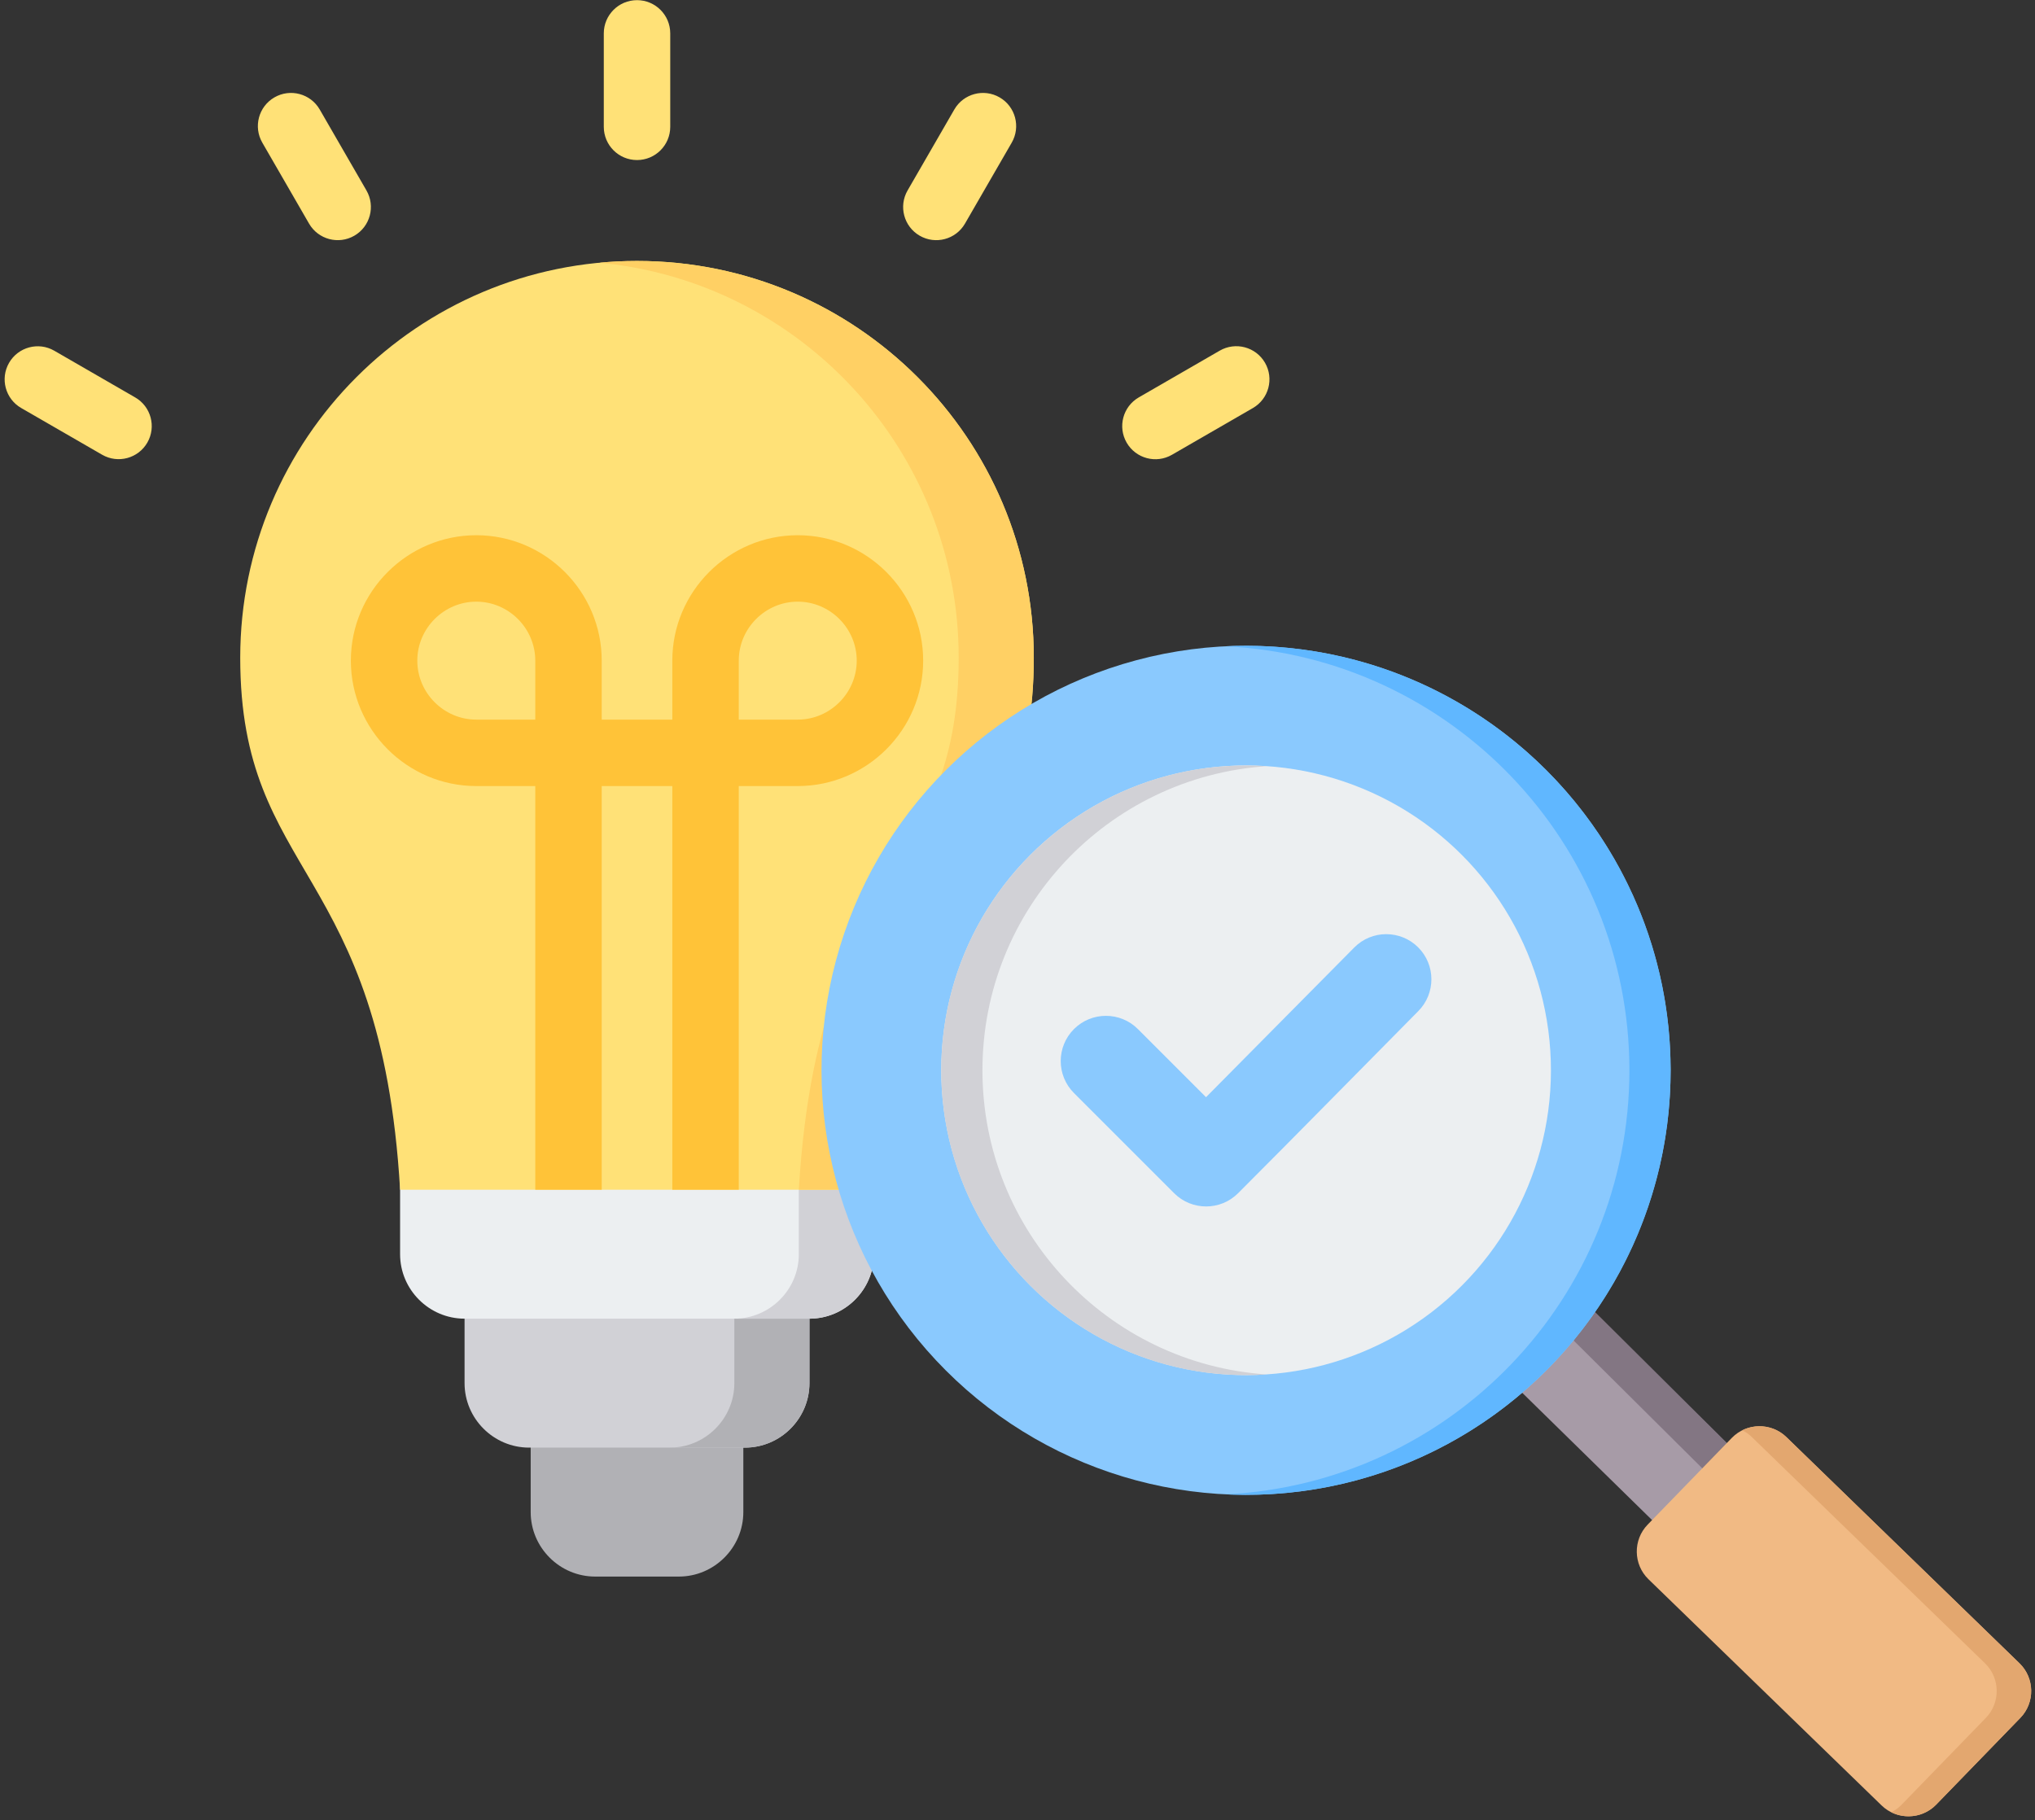 <?xml version="1.0" encoding="UTF-8"?>
<!DOCTYPE svg PUBLIC '-//W3C//DTD SVG 1.0//EN'
          'http://www.w3.org/TR/2001/REC-SVG-20010904/DTD/svg10.dtd'>
<svg height="438.3" preserveAspectRatio="xMidYMid meet" version="1.0" viewBox="10.9 37.3 490.0 438.3" width="490.0" xmlns="http://www.w3.org/2000/svg" xmlns:xlink="http://www.w3.org/1999/xlink" zoomAndPan="magnify"
><rect x="10.9" y="37.3" width="490.0" height="438.3" fill="#333333" stroke="none"/><g clip-rule="evenodd" fill-rule="evenodd"
  ><g
    ><g
      ><path d="M138.684,375.373h51.199v26.039c0,8.539-6.987,15.525-15.525,15.525h-20.149 c-8.538,0-15.525-6.985-15.525-15.525V375.373z" fill="#b1b1b5"
      /></g
      ><g
      ><path d="M122.762,337.88h83.042v32.48c0,8.54-6.986,15.525-15.524,15.525h-51.992 c-8.541,0-15.527-6.985-15.527-15.525V337.88z" fill="#d1d1d6"
      /></g
      ><g
      ><path d="M187.72,333.168v37.193c0,8.493-6.938,15.525-15.524,15.525h18.084c8.538,0,15.524-6.985,15.524-15.525 v-37.201C199.897,333.353,193.664,333.168,187.72,333.168z" fill="#b1b1b5"
      /></g
      ><g
      ><path d="M107.237,308.276H221.33v31.033c0,8.539-6.986,15.525-15.524,15.525h-83.044 c-8.538,0-15.525-6.985-15.525-15.525V308.276z" fill="#eceff1"
      /></g
      ><g
      ><path d="M203.245,323.782v14.098v1.429c0,8.539-6.985,15.525-15.524,15.525h18.084c0.173,0,0.346-0.003,0.517-0.008 c8.302-0.276,15.007-7.15,15.007-15.517l0.001-15.527H203.245z" fill="#d1d1d6"
      /></g
      ><g
      ><path d="M164.283,100.139c52.765,0,95.54,42.775,95.54,95.54c0,53.061-33.896,49.89-38.493,128.103H107.236 c-4.597-78.213-38.493-75.041-38.493-128.103C68.743,142.914,111.518,100.139,164.283,100.139z" fill="#ffe177"
      /></g
      ><g
      ><path d="M155.241,100.562c48.524,4.555,86.498,45.402,86.498,95.117c0,49.287-29.245,50.057-37.09,112.597 c-0.601,4.79-1.076,9.942-1.403,15.506h18.084c4.597-78.213,38.493-75.041,38.493-128.103c0-52.765-42.775-95.54-95.54-95.54 C161.234,100.139,158.217,100.282,155.241,100.562z" fill="#ffd064"
      /></g
      ><g
      ><path d="M139.786,323.785v-97.201h-14.202c-8.314,0-15.867-3.396-21.336-8.865c-5.47-5.47-8.866-13.022-8.866-21.336 c0-8.314,3.395-15.867,8.866-21.336c5.47-5.47,13.023-8.866,21.336-8.866s15.867,3.396,21.336,8.866 c5.47,5.47,8.866,13.023,8.866,21.336v14.202h16.998v-14.202c0-8.314,3.396-15.867,8.866-21.336 c5.47-5.47,13.023-8.866,21.336-8.866c8.314,0,15.867,3.396,21.336,8.866c5.47,5.47,8.866,13.023,8.866,21.336 c0,8.314-3.395,15.867-8.866,21.336c-5.47,5.47-13.023,8.865-21.336,8.865h-14.202v97.201h-16v-97.201h-16.998v97.201H139.786 L139.786,323.785z M139.786,210.584v-14.202c0-3.897-1.6-7.446-4.178-10.024c-2.578-2.578-6.127-4.178-10.024-4.178 s-7.446,1.6-10.024,4.178c-2.578,2.578-4.178,6.127-4.178,10.024c0,3.897,1.6,7.446,4.178,10.024 c2.578,2.578,6.127,4.178,10.024,4.178H139.786L139.786,210.584z M188.784,210.584h14.202c3.897,0,7.446-1.6,10.024-4.178 c2.578-2.578,4.178-6.127,4.178-10.024c0-3.897-1.6-7.446-4.178-10.024c-2.578-2.578-6.127-4.178-10.024-4.178 c-3.897,0-7.446,1.6-10.024,4.178c-2.578,2.578-4.178,6.127-4.178,10.024V210.584z" fill="#ffc338"
      /></g
      ><g
      ><path d="M172.285,67.841c0,4.418-3.582,8-8,8c-4.418,0-8-3.582-8-8V45.336c0-4.418,3.582-8,8-8c4.418,0,8,3.582,8,8 V67.841L172.285,67.841z M293.096,146.808c-3.814,2.209-8.697,0.908-10.906-2.906c-2.209-3.814-0.908-8.697,2.906-10.906 l19.49-11.253c3.814-2.209,8.697-0.908,10.906,2.906c2.209,3.814,0.908,8.697-2.906,10.906L293.096,146.808L293.096,146.808z M243.251,91.15c-2.209,3.814-7.092,5.115-10.906,2.906c-3.814-2.209-5.115-7.092-2.906-10.906l11.253-19.49 c2.209-3.814,7.092-5.115,10.906-2.906c3.814,2.209,5.115,7.092,2.906,10.906L243.251,91.15L243.251,91.15z M43.442,132.995 c3.814,2.192,5.129,7.061,2.938,10.875c-2.192,3.814-7.061,5.129-10.875,2.938l-19.49-11.252 c-3.814-2.192-5.129-7.061-2.938-10.875c2.192-3.814,7.061-5.129,10.875-2.938L43.442,132.995L43.442,132.995z M99.131,83.149 c2.209,3.814,0.908,8.697-2.906,10.906c-3.814,2.209-8.697,0.908-10.906-2.906L74.066,71.66 c-2.209-3.814-0.908-8.697,2.906-10.906c3.814-2.209,8.697-0.908,10.906,2.906L99.131,83.149z" fill="#ffe177"
      /></g
    ></g
    ><g
    ><g
      ><path d="M387.543,346.492c-4.961,7.076-10.796,13.495-17.349,19.099l47.173,46.241l17.959-18.508L387.543,346.492z" fill="#a79ba7"
      /></g
      ><g
      ><path d="M387.861,346.174c-0.927,3.043-2.657,5.355-5.135,6.886l46.861,46.554l5.739-6.288L387.861,346.174z" fill="#837683"
      /></g
      ><g
      ><path d="M477.103,471.854l20.268-20.888c3.56-3.668,3.47-9.581-0.198-13.141l-56.137-54.474 c-3.668-3.56-9.582-3.47-13.141,0.197l-20.268,20.888c-3.559,3.667-3.47,9.582,0.198,13.141l56.137,54.473 C467.63,475.61,473.543,475.522,477.103,471.854z" fill="#f1ba84"
      /></g
      ><g
      ><path d="M432.73,383.352l56.137,54.474c3.667,3.56,3.758,9.472,0.198,13.141l-20.268,20.888 c-0.749,0.772-1.602,1.385-2.517,1.84c3.525,1.752,7.943,1.127,10.822-1.84l20.268-20.888c3.56-3.669,3.47-9.581-0.198-13.141 l-56.137-54.474c-2.895-2.81-7.192-3.346-10.624-1.643C431.245,382.123,432.029,382.671,432.73,383.352z" fill="#e3a76f"
      /></g
      ><g
      ><circle cx="310.938" cy="295.03" fill="#8ac9fe" r="102.225" transform="rotate(-45.001 310.936 295.035)"
      /></g
      ><g
      ><path d="M310.938,192.805c56.457,0,102.225,45.768,102.225,102.225c0,56.457-45.768,102.225-102.225,102.225 c-1.664,0-3.318-0.043-4.963-0.122c54.152-2.589,97.263-47.31,97.263-102.103c0-54.793-43.111-99.514-97.263-102.103 C307.62,192.848,309.274,192.805,310.938,192.805z" fill="#60b7ff"
      /></g
      ><g
      ><circle cx="310.938" cy="295.03" fill="#eceff1" r="73.403" transform="rotate(-67.5 310.933 295.023)"
      /></g
      ><g
      ><path d="M310.938,221.627c1.668,0,3.322,0.061,4.963,0.171c-38.225,2.553-68.442,34.361-68.442,73.233 s30.217,70.68,68.442,73.233c-1.64,0.109-3.294,0.171-4.963,0.171c-40.54,0-73.404-32.864-73.404-73.403 S270.399,221.627,310.938,221.627z" fill="#d1d1d6"
      /></g
    ></g
    ><g
    ><path d="M301.295,301.506l35.693-36.049c4.225-4.267,11.118-4.279,15.373-0.048c4.254,4.23,4.267,11.104,0.047,15.363 c-14.474,14.608-28.85,29.312-43.391,43.853c-4.251,4.251-11.146,4.251-15.397,0l-24.124-24.124 c-4.251-4.251-4.251-11.146,0-15.398c4.251-4.251,11.146-4.251,15.397,0L301.295,301.506z" fill="#8ac9fe"
    /></g
  ></g
></svg
>
